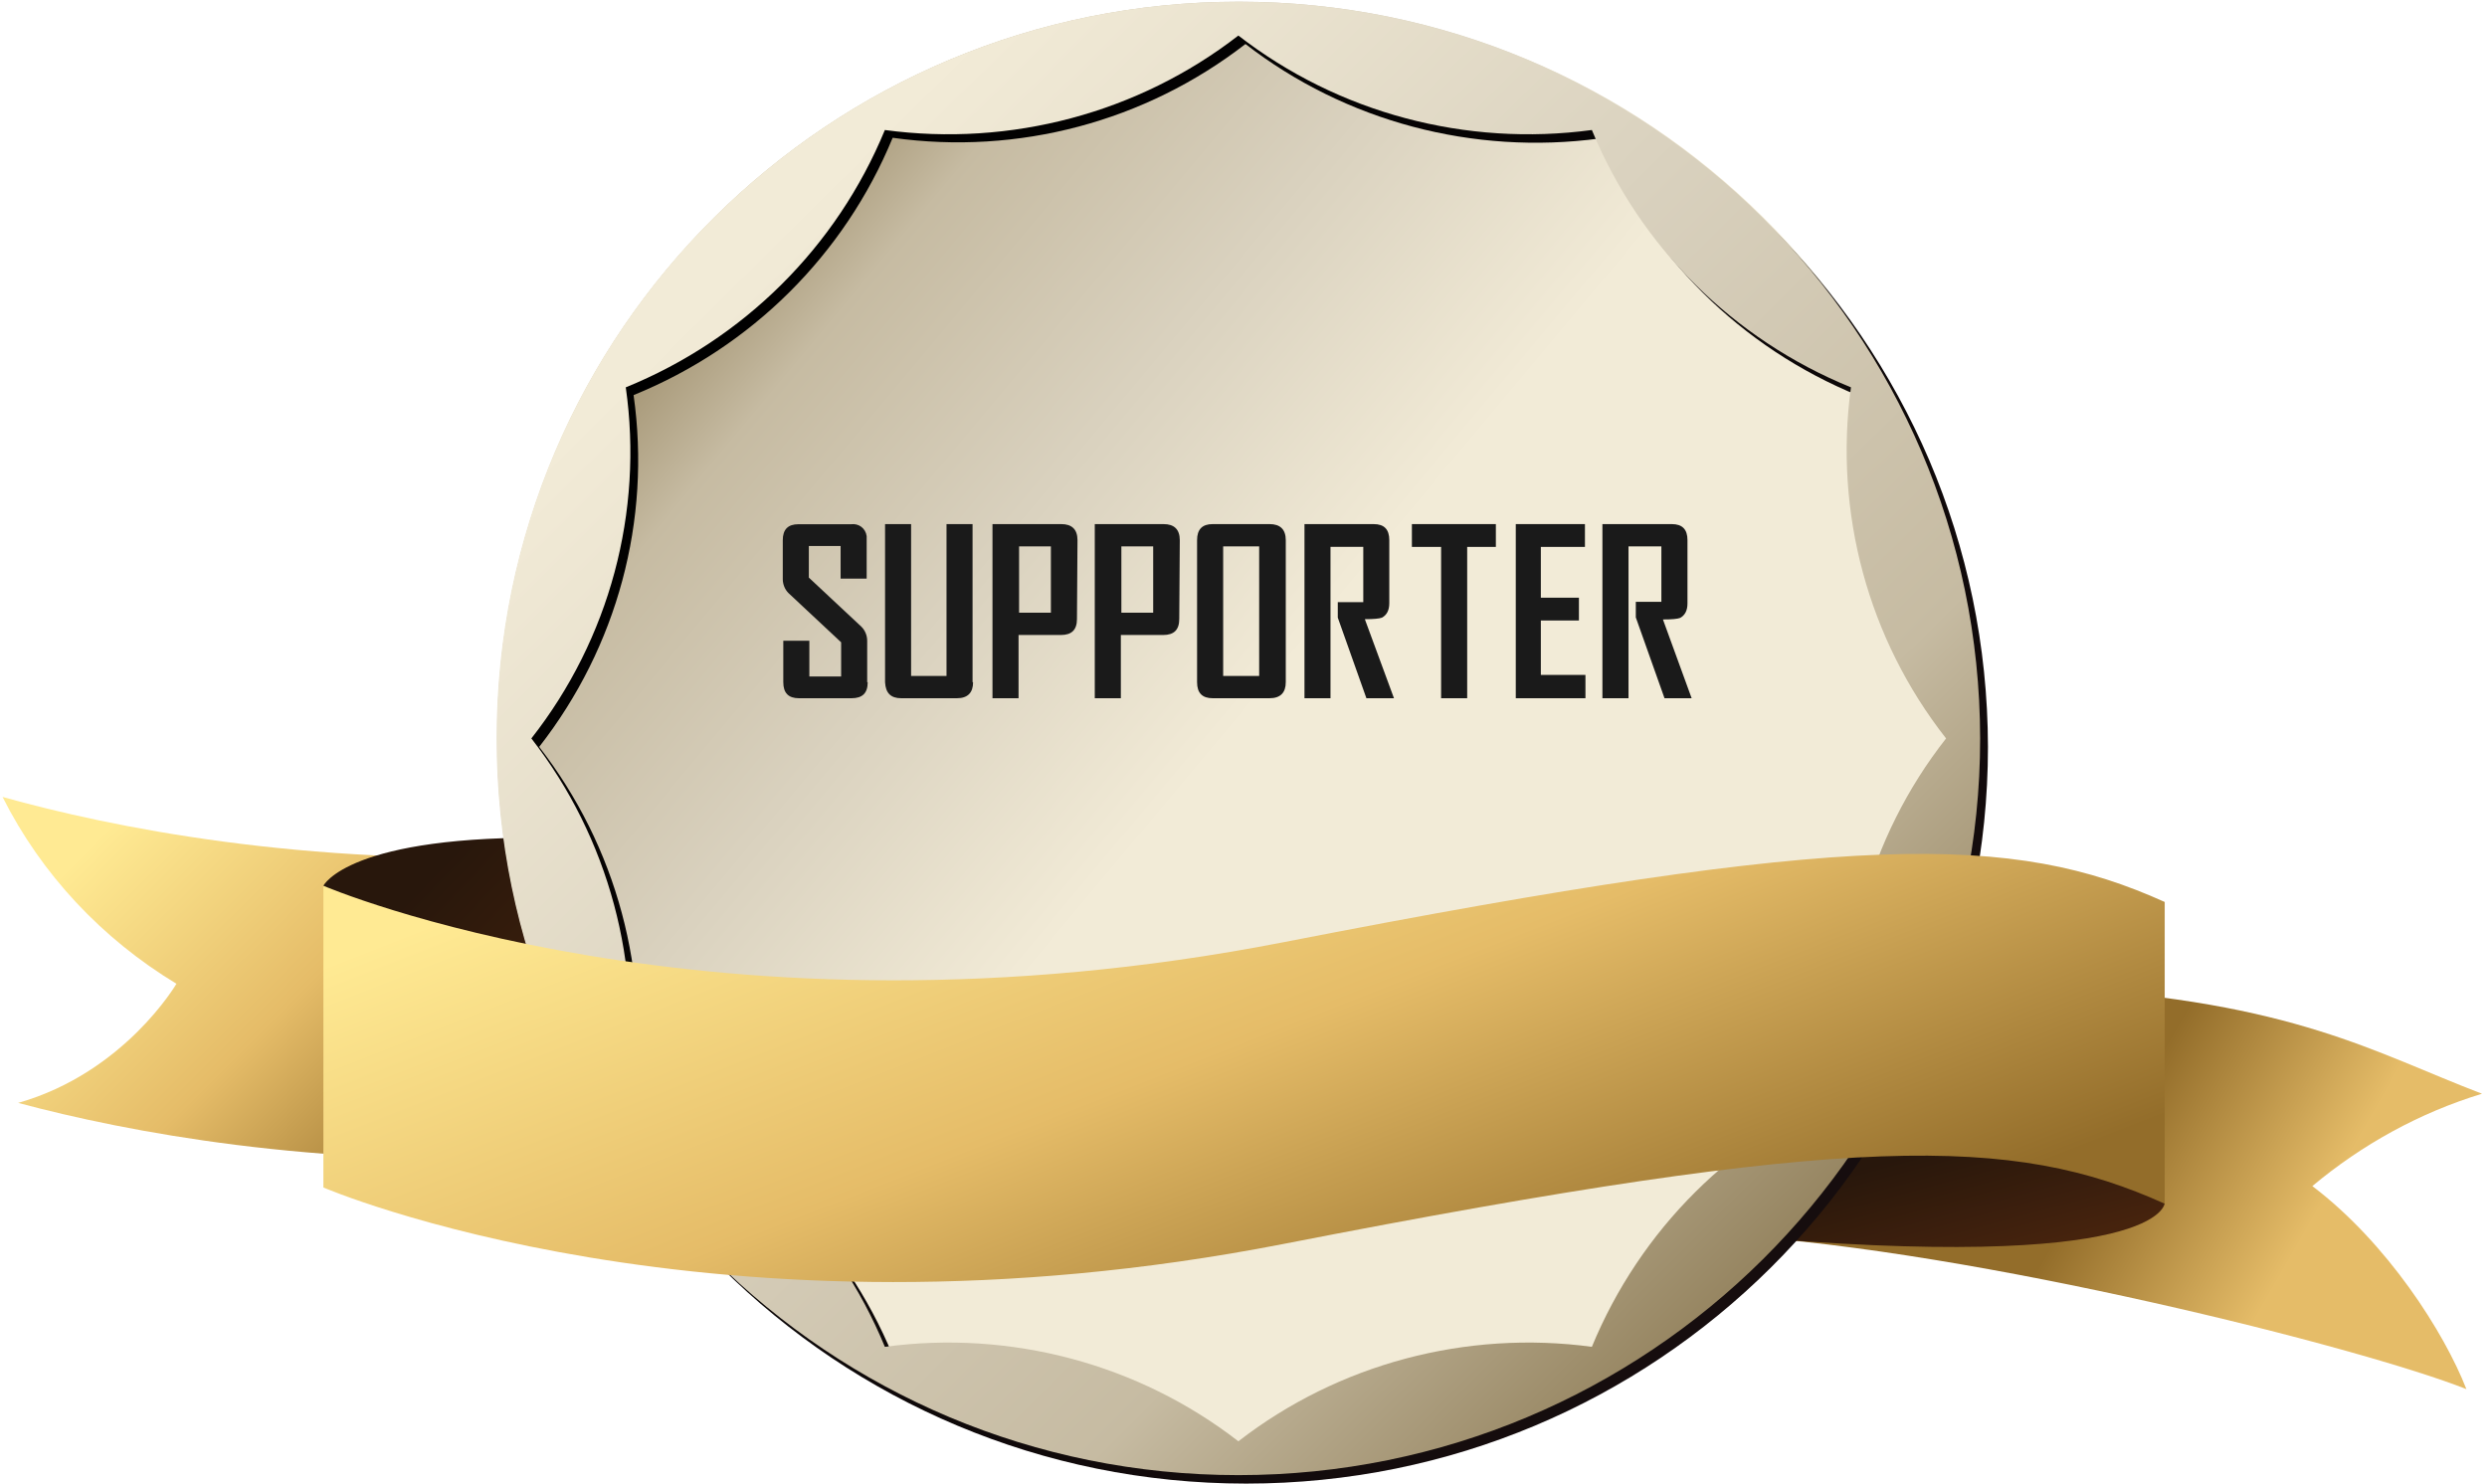 <svg width="357" height="213" viewBox="0 0 357 213" fill="none" xmlns="http://www.w3.org/2000/svg">
<path d="M354.041 199.436C350.882 191.339 342.731 178.485 331.93 170.286C339.062 164.314 347.316 159.76 356.283 157.027C340.897 151.156 329.382 143.869 295.655 141.845L248.376 177.371C283.734 179.497 338.961 193.464 354.041 199.436Z" fill="url(#paint0_linear_3099_151)"/>
<path d="M310.736 172.717C310.736 172.717 310.532 182.94 248.376 177.373V163.406C248.376 163.406 301.667 156.928 310.736 172.717Z" fill="url(#paint1_linear_3099_151)"/>
<path d="M0.364 114.416C5.968 125.55 14.629 134.76 25.328 141.238C25.328 141.238 17.89 153.991 2.606 158.343C18.501 162.594 44.892 167.554 78.721 166.238V122.918C43.262 124.335 15.954 118.768 0.364 114.416Z" fill="url(#paint2_linear_3099_151)"/>
<path d="M46.421 127.17C46.421 127.17 49.987 119.781 80.046 120.288C110.105 120.794 102.769 139.518 102.769 139.518C102.769 139.518 54.878 145.389 46.421 127.17Z" fill="url(#paint3_linear_3099_151)"/>
<path d="M177.844 211.784C236.651 211.784 284.324 164.43 284.324 106.015C284.324 47.6 236.651 0.245 177.844 0.245C119.037 0.245 71.364 47.6 71.364 106.015C71.364 164.43 119.037 211.784 177.844 211.784Z" fill="url(#paint4_linear_3099_151)"/>
<path d="M178.782 1.461C120.091 1.461 72.404 48.83 72.404 107.231C72.404 165.632 120.091 213 178.884 213C237.677 213 285.364 165.632 285.364 107.231C285.262 48.83 237.576 1.461 178.782 1.461ZM229.628 194.579C211.592 192.15 193.251 197.008 178.884 208.142C164.517 197.008 146.176 192.15 128.14 194.579C121.212 177.777 107.863 164.518 90.949 157.636C93.394 139.721 88.503 121.502 77.397 107.231C88.605 92.858 93.496 74.74 90.949 56.724C107.863 49.842 121.212 36.583 128.14 19.781C146.176 22.311 164.415 17.453 178.782 6.319C193.149 17.453 211.49 22.311 229.628 19.882C236.557 36.684 249.905 49.943 266.819 56.825C264.374 74.74 269.265 92.959 280.473 107.231C269.265 121.502 264.374 139.721 266.819 157.636C249.905 164.417 236.455 177.777 229.628 194.579Z" fill="url(#paint5_linear_3099_151)"/>
<path d="M177.763 0.245C118.97 0.245 71.283 47.614 71.283 106.015C71.283 164.416 118.97 211.784 177.763 211.784C236.556 211.784 284.243 164.416 284.243 106.015C284.141 47.614 236.556 0.245 177.763 0.245ZM228.507 193.363C210.471 190.934 192.13 195.792 177.763 206.926C163.396 195.792 145.055 190.934 127.019 193.363C120.09 176.562 106.742 163.302 89.828 156.42C92.273 138.505 87.382 120.286 76.276 106.015C87.484 91.743 92.375 73.525 89.828 55.61C106.742 48.727 120.09 35.468 127.019 18.666C145.055 21.095 163.396 16.237 177.763 5.103C192.13 16.237 210.471 21.095 228.507 18.666C235.435 35.468 248.784 48.727 265.698 55.61C263.253 73.525 268.144 91.743 279.352 106.015C268.144 120.286 263.253 138.505 265.698 156.42C248.784 163.201 235.435 176.562 228.507 193.363Z" fill="url(#paint6_linear_3099_151)"/>
<path d="M46.421 127.167C46.421 127.167 102.361 151.256 184.285 135.265C266.208 119.273 288.931 119.677 310.736 129.495V172.815C288.931 162.997 266.208 162.593 184.285 178.585C102.361 194.576 46.421 170.487 46.421 170.487V127.167Z" fill="url(#paint7_linear_3099_151)"/>
<path d="M200.1 100.245H196.142L192.034 88.672V86.447H195.694V78.509H190.989V100.245H187.254V75.245H197.187C198.681 75.245 199.428 75.987 199.428 77.545V86.595C199.428 87.634 199.054 88.302 198.382 88.672C198.009 88.821 197.187 88.895 195.918 88.895L200.1 100.245Z" fill="#1A1A1A"/>
<path d="M214.726 78.519H210.609V100.245H206.866V78.519H202.673V75.245H214.726V78.519Z" fill="#1A1A1A"/>
<path d="M227.585 100.245H217.585V75.245H227.513V78.519H221.182V85.811H226.649V89.084H221.182V96.897H227.585V100.245Z" fill="#1A1A1A"/>
<path d="M242.83 100.245H238.935L234.815 88.638V86.406H238.485V78.445H233.766V100.245H230.021V75.245H239.984C241.482 75.245 242.231 75.989 242.231 77.552V86.629C242.231 87.671 241.856 88.34 241.182 88.712C240.808 88.861 239.984 88.936 238.71 88.936L242.83 100.245Z" fill="#1A1A1A"/>
<path d="M124.557 97.94C124.557 99.502 123.809 100.245 122.238 100.245H114.683C113.187 100.245 112.439 99.502 112.439 97.94V91.992H116.179V97.123H120.742V92.216L113.187 85.152C112.663 84.632 112.364 83.888 112.364 83.145V77.569C112.364 76.007 113.112 75.264 114.608 75.264H122.163C123.285 75.115 124.258 75.859 124.407 76.974C124.407 77.123 124.407 77.346 124.407 77.495V83.071H120.667V78.387H116.104V82.922L123.659 89.985C124.183 90.505 124.482 91.249 124.482 91.992V97.94H124.557Z" fill="#1A1A1A"/>
<path d="M139.682 97.939C139.682 99.427 138.934 100.245 137.365 100.245H129.366C127.87 100.245 127.123 99.501 127.048 97.939V75.245H130.786V97.046H135.869V75.245H139.607V97.939H139.682Z" fill="#1A1A1A"/>
<path d="M154.595 88.861C154.595 90.424 153.846 91.168 152.274 91.168H146.21V100.245H142.467V75.245H152.349C153.846 75.245 154.67 75.989 154.67 77.552L154.595 88.861ZM150.852 87.968V78.445H146.285V87.968H150.852Z" fill="#1A1A1A"/>
<path d="M169.279 88.861C169.279 90.424 168.53 91.168 166.958 91.168H160.895V100.245H157.151V75.245H167.033C168.53 75.245 169.354 75.989 169.354 77.552L169.279 88.861ZM165.536 87.968V78.445H160.969V87.968H165.536Z" fill="#1A1A1A"/>
<path d="M184.569 97.939C184.569 99.427 183.82 100.245 182.247 100.245H174.083C172.585 100.245 171.836 99.501 171.836 97.939V77.552C171.836 75.989 172.585 75.245 174.083 75.245H182.247C183.746 75.245 184.569 75.989 184.569 77.552V97.939ZM180.749 97.046V78.445H175.581V97.046H180.749Z" fill="#1A1A1A"/>
<defs>
<linearGradient id="paint0_linear_3099_151" x1="328.135" y1="181.812" x2="301.466" y2="166.506" gradientUnits="userSpaceOnUse">
<stop stop-color="#E5BC68"/>
<stop offset="1" stop-color="#936D2A"/>
</linearGradient>
<linearGradient id="paint1_linear_3099_151" x1="281.499" y1="182.152" x2="276.92" y2="165.182" gradientUnits="userSpaceOnUse">
<stop stop-color="#46230D"/>
<stop offset="1" stop-color="#28170C"/>
</linearGradient>
<linearGradient id="paint2_linear_3099_151" x1="68.386" y1="168.163" x2="17.436" y2="116.881" gradientUnits="userSpaceOnUse">
<stop stop-color="#936D2A"/>
<stop offset="0.5" stop-color="#E5BC68"/>
<stop offset="1" stop-color="#FFEA93"/>
</linearGradient>
<linearGradient id="paint3_linear_3099_151" x1="92.878" y1="146.145" x2="66.637" y2="120.675" gradientUnits="userSpaceOnUse">
<stop stop-color="#46230D"/>
<stop offset="1" stop-color="#28170C"/>
</linearGradient>
<linearGradient id="paint4_linear_3099_151" x1="94.801" y1="37.508" x2="176.408" y2="105.738" gradientUnits="userSpaceOnUse">
<stop stop-color="#978662"/>
<stop offset="0.23" stop-color="#C6BBA2"/>
<stop offset="0.59" stop-color="#D9D1BE"/>
<stop offset="1" stop-color="#F2EBD7"/>
</linearGradient>
<linearGradient id="paint5_linear_3099_151" x1="253.709" y1="181.6" x2="109.784" y2="36.709" gradientUnits="userSpaceOnUse">
<stop stop-color="#160D0E"/>
<stop offset="1"/>
</linearGradient>
<linearGradient id="paint6_linear_3099_151" x1="252.616" y1="180.387" x2="108.701" y2="35.506" gradientUnits="userSpaceOnUse">
<stop stop-color="#978662"/>
<stop offset="0.23" stop-color="#C6BBA2"/>
<stop offset="0.59" stop-color="#D9D1BE"/>
<stop offset="1" stop-color="#F2EBD7"/>
</linearGradient>
<linearGradient id="paint7_linear_3099_151" x1="199.863" y1="203.555" x2="157.328" y2="95.071" gradientUnits="userSpaceOnUse">
<stop stop-color="#936D2A"/>
<stop offset="0.5" stop-color="#E5BC68"/>
<stop offset="1" stop-color="#FFEA93"/>
</linearGradient>
</defs>
</svg>
